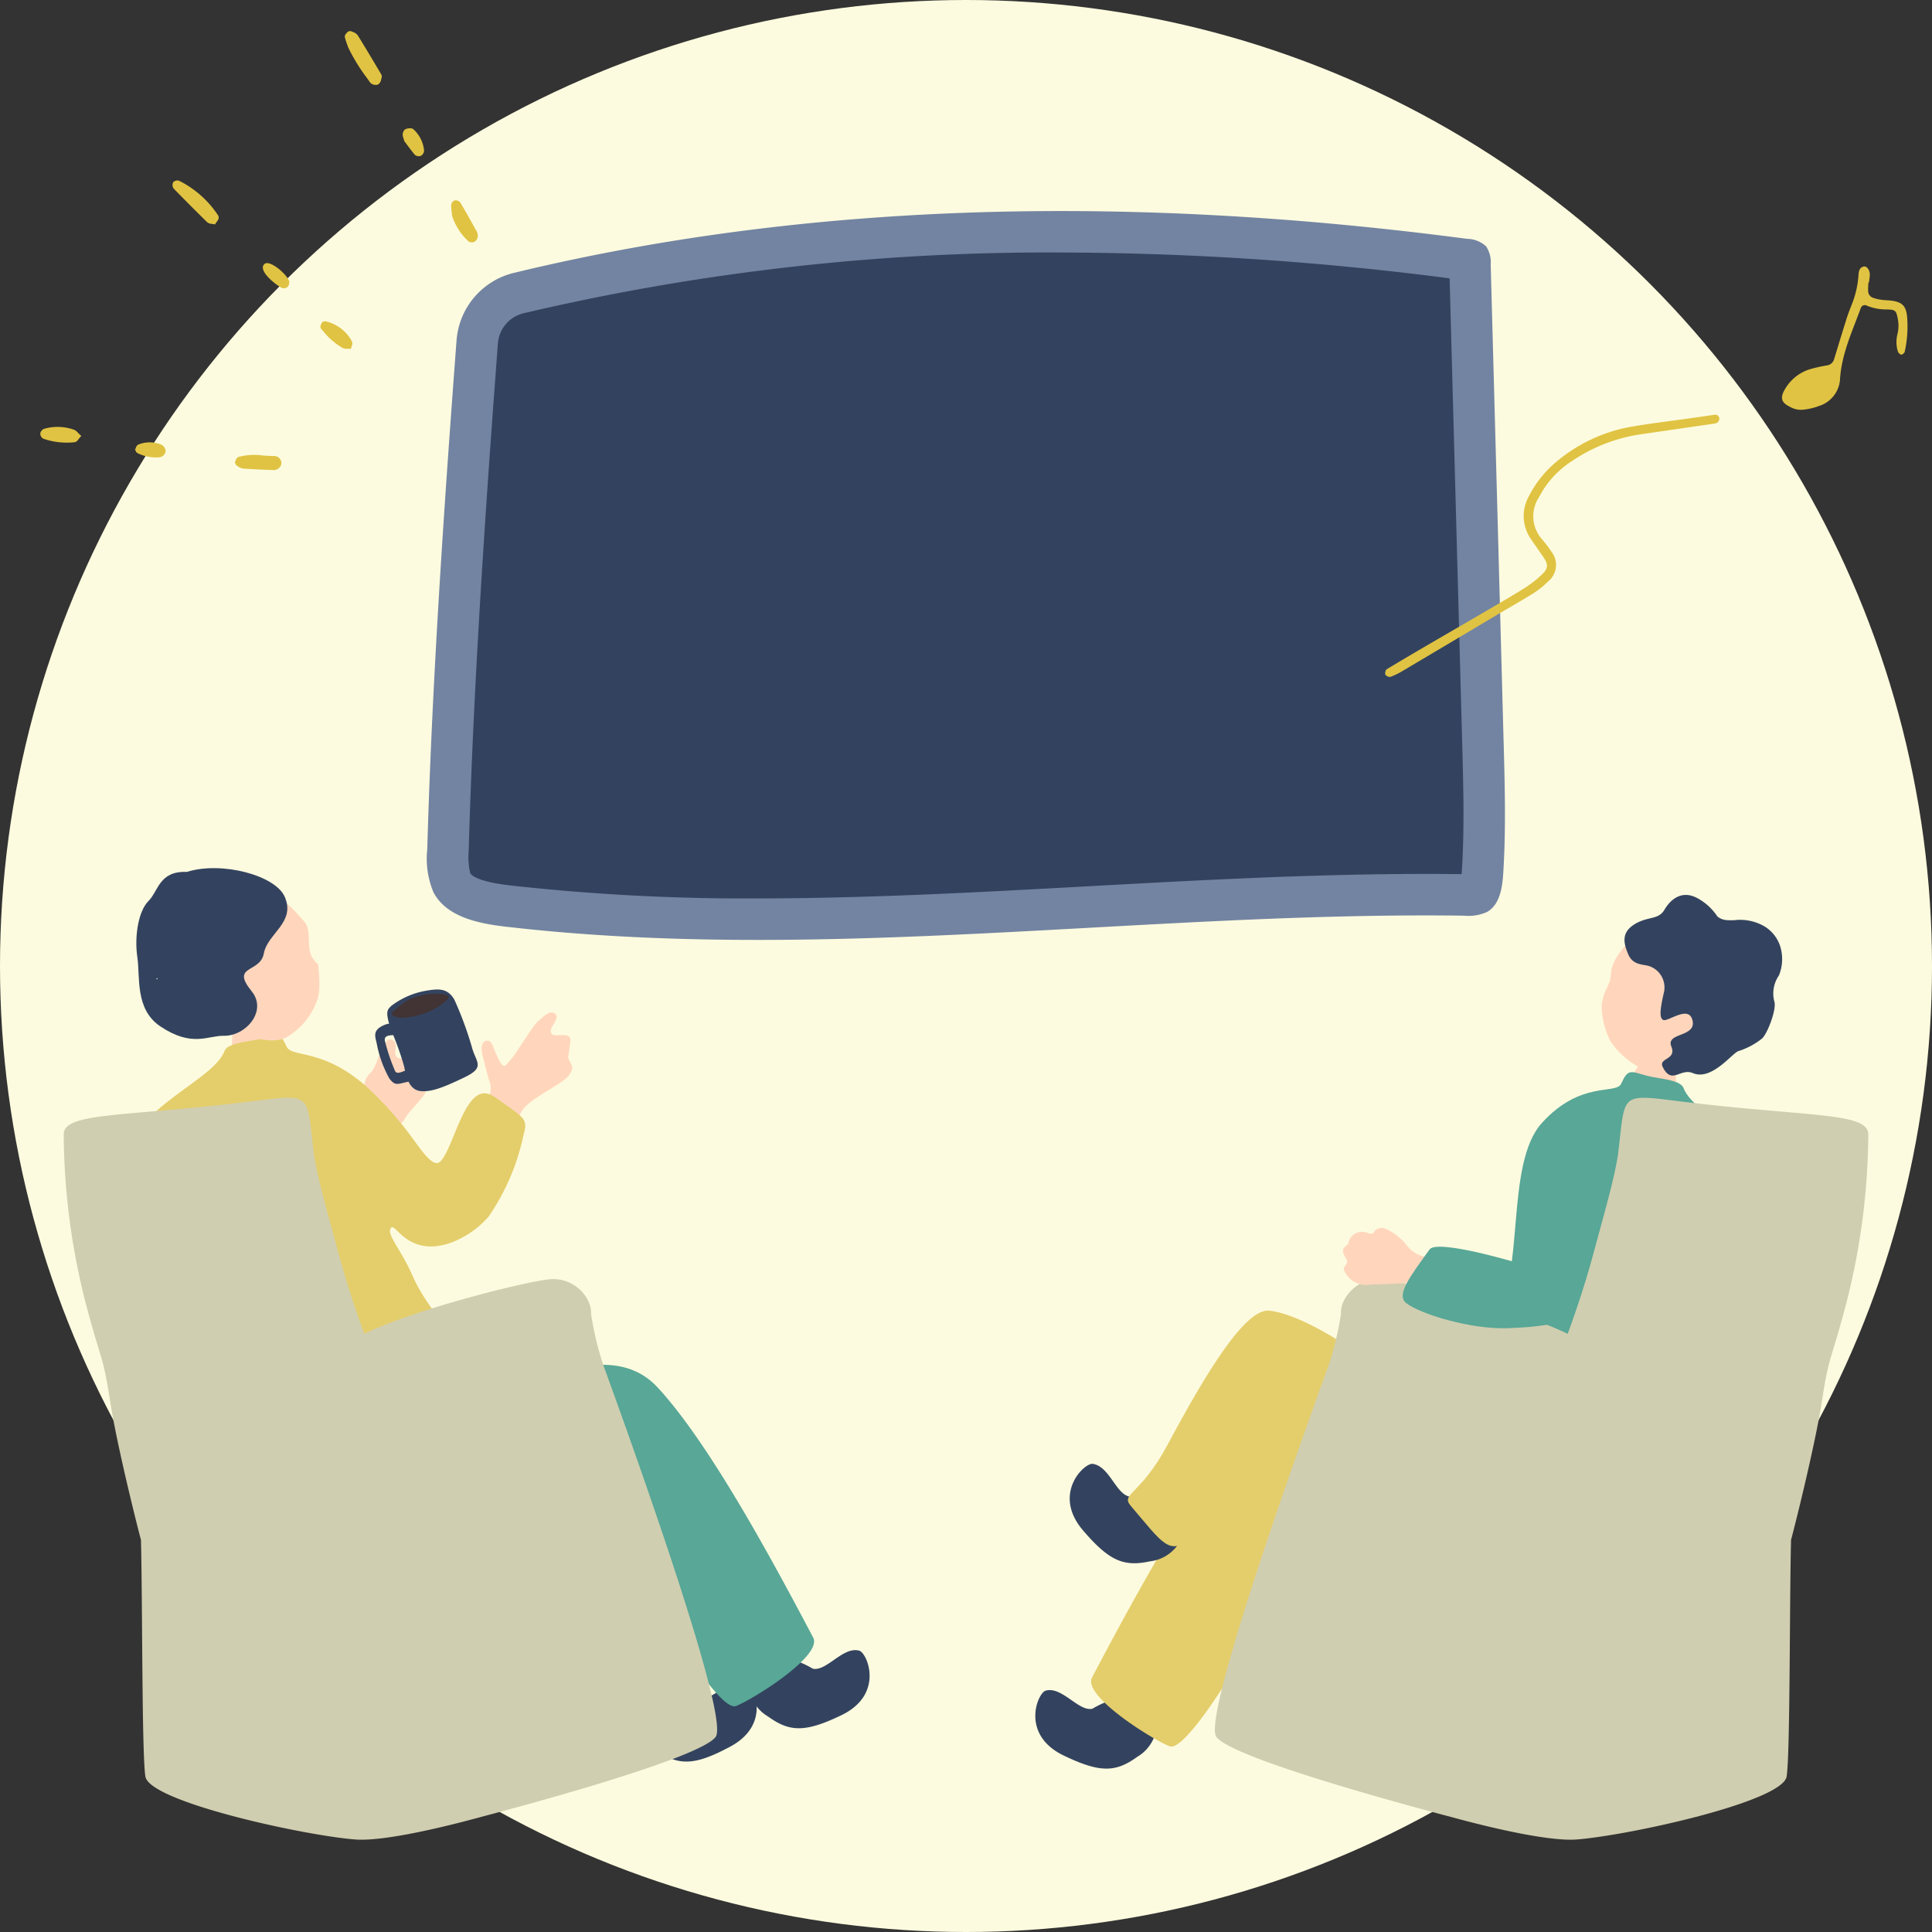 <svg xmlns="http://www.w3.org/2000/svg" xmlns:xlink="http://www.w3.org/1999/xlink" width="220" height="220" viewBox="0 0 220 220">
  <rect x="0" y="0" width="220" height="220" fill="#333333" stroke="none"/>
  <defs>
    <clipPath id="clip-path">
      <rect id="長方形_93175" data-name="長方形 93175" width="220" height="220" transform="translate(25.904 -0.602)" fill="#e4e4e4"/>
    </clipPath>
    <clipPath id="clip-path-2">
      <circle id="楕円形_113" data-name="楕円形 113" cx="110" cy="110" r="110" transform="translate(24.904 -1.602)" fill="#e4e4e4"/>
    </clipPath>
    <clipPath id="clip-path-3">
      <rect id="長方形_106892" data-name="長方形 106892" width="54.54" height="44.508" fill="#e0c342"/>
    </clipPath>
  </defs>
  <g id="img" transform="translate(-25.904 0.602)" clip-path="url(#clip-path)">
    <circle id="楕円形_112" data-name="楕円形 112" cx="110" cy="110" r="110" transform="translate(25.904 -0.602)" fill="#fdfbdf"/>
    <g id="マスクグループ_19" data-name="マスクグループ 19" transform="translate(1 1)" clip-path="url(#clip-path-2)">
      <g id="h1-ppl" transform="translate(-576.311 -6246.586)">
        <g id="グループ_68076" data-name="グループ 68076" transform="translate(649.849 6269.016)">
          <path id="パス_15762" data-name="パス 15762" d="M155.732,60.479Q155,33.269,154.26,6.059a3.256,3.256,0,0,0-.515-2.031,3.245,3.245,0,0,0-2.166-.865c-36.1-4.755-73.207-4.676-108.56,3.879A8.567,8.567,0,0,0,36.5,14.729C35.069,33.72,33.694,53.9,33.166,72.652a9.968,9.968,0,0,0,.7,4.909c1.453,2.8,5.049,3.557,8.185,3.922,36.186,4.206,72.745-1.737,109.171-1.246a5.167,5.167,0,0,0,2.613-.419c1.43-.8,1.744-2.69,1.849-4.326.321-5,.186-10.008.051-15.012" transform="translate(-33.146 0.001)" fill="#7384a2"/>
          <path id="パス_15763" data-name="パス 15763" d="M70.081,77.556a243.152,243.152,0,0,1-28.21-1.484c-3.761-.438-4.425-1.186-4.538-1.4a8.23,8.23,0,0,1-.169-2.6c.538-19.142,1.982-39.911,3.322-57.7a3.834,3.834,0,0,1,2.922-3.453A260.828,260.828,0,0,1,104.6,4a350.16,350.16,0,0,1,44.262,2.943l1.432,52.943c.131,4.813.266,9.791-.042,14.582q-.012.175-.025.322c-1.377-.017-2.748-.025-4.124-.025-12.808,0-25.775.713-38.316,1.4-12.39.681-25.2,1.387-37.7,1.387" transform="translate(-32.425 0.72)" fill="#33435f"/>
        </g>
      </g>
    </g>
    <g id="グループ_41497" data-name="グループ 41497" transform="translate(123.437 31.646) rotate(11)">
      <path id="パス_12070" data-name="パス 12070" d="M14.354,22.51a10.674,10.674,0,0,1-4.881.685,18.83,18.83,0,0,1-8.19-2.49q-3.4-1.946-6.8-3.884c-.174-.1-.344-.209-.526-.292a.542.542,0,0,0-.709.151.451.451,0,0,0,.175.677c.869.5,1.743.995,2.612,1.5,1.8,1.036,3.57,2.118,5.394,3.1a18.081,18.081,0,0,0,9.651,2.256,12.274,12.274,0,0,0,4.648-1.134A4.584,4.584,0,0,0,18.6,19.054c.063-.868.086-1.739.158-2.605s.377-1.226,1.22-1.316a12.084,12.084,0,0,1,2.391-.035c1.6.151,3.189.376,4.78.589,2.65.355,5.3.729,7.946,1.088,1.855.252,3.709.5,5.568.722.143.017.358-.152.457-.292.127-.179-.069-.6-.292-.662a8.081,8.081,0,0,0-1.162-.271Q33.3,15.45,26.938,14.645c-1.592-.2-3.178-.451-4.774-.614a10.052,10.052,0,0,0-2.2.035,2.414,2.414,0,0,0-2.315,2.344,15.97,15.97,0,0,0-.034,1.8,3.956,3.956,0,0,1-2.662,4.051c-.185.079-.372.151-.6.244" transform="translate(107.54 12.421) rotate(131)" fill="#e0c342"/>
      <path id="パス_12071" data-name="パス 12071" d="M9.376,1.8c0,.33-.022.663.006.991a.818.818,0,0,0,.582.741,4.925,4.925,0,0,0,.974.193c.4.043.8.021,1.2.065,1.178.128,1.623.557,1.782,1.777a13.232,13.232,0,0,1-.137,3.991c-.024.14-.286.352-.406.333a.661.661,0,0,1-.389-.4A3.691,3.691,0,0,1,12.9,7.518a4,4,0,0,0-.011-1.586C12.667,4.907,12.6,4.8,11.615,4.8a5.625,5.625,0,0,1-2.353-.363.48.48,0,0,0-.649.308c-.883,2.718-2.035,5.366-2.083,8.3a3.435,3.435,0,0,1-2.291,3.018,7.317,7.317,0,0,1-1.731.475,2.488,2.488,0,0,1-1.55-.262c-.968-.423-1.2-.94-.706-1.889a4.99,4.99,0,0,1,2.784-2.465,16.028,16.028,0,0,1,1.931-.506.991.991,0,0,0,.818-.767C6.2,9.1,6.61,7.549,7.04,6.006,7.2,5.429,7.4,4.863,7.6,4.3A10.86,10.86,0,0,0,8.222.969c.01-.39.071-.827.558-.957.368-.1.746.421.728,1-.008.266-.047.531-.072.8H9.376" transform="translate(103.548 -22.384) rotate(-9)" fill="#e0c342"/>
    </g>
    <g id="グループ_68077" data-name="グループ 68077" transform="translate(143.796 101.305)">
      <g id="グループ_68074" data-name="グループ 68074" transform="translate(0 0)">
        <path id="パス_15778" data-name="パス 15778" d="M110.362,112.213c-1.566.363-3.454-2.58-5.318-2.059-.924.258-2.91,5,2.04,7.384,4.176,2.012,5.942,1.926,8.4.144a4.519,4.519,0,0,0,2.224-4.079c-.663-3.36-4.2-3.25-7.349-1.389" transform="translate(-103.861 -19.545)" fill="#33435f"/>
        <path id="パス_15779" data-name="パス 15779" d="M168.031,97.362c.43,1.047-1.576,8.006-3.33,8.992-2.664,1.5-6.27,4.537-12.737,3a64.367,64.367,0,0,1-11.908-4.163c-2.93-1.277-10.617,6.577-15.487,14.821-.692,1.171-5.849,9.645-7.493,8.992-1.982-.784-9.93-5.741-8.826-7.827,4.061-7.671,11.678-22.049,17.818-28.642,6.191-6.651,18.162-3.53,22.481-7.327,6.2-5.455,19.483,12.156,19.483,12.156" transform="translate(-101.794 -32.062)" fill="#e4ce6b"/>
        <path id="パス_15780" data-name="パス 15780" d="M113.325,96.449c-1.579-.3-2.285-3.456-4.2-3.73-.949-.135-4.675,3.406-1.1,7.581,3.014,3.523,4.666,4.154,7.635,3.514a4.523,4.523,0,0,0,3.678-2.839c.744-3.343-2.377-4.959-6.01-4.525" transform="translate(-102.586 -27.932)" fill="#33435f"/>
        <path id="パス_15781" data-name="パス 15781" d="M127.1,80.952c-2.722-.319-7.167,6.961-11.581,15.22-3.116,5.833-5.426,5.6-4.221,7.009,3.721,4.347,4.326,5.723,6.979,3.649,2.31-1.806,4.584-9.8,9.3-11.953,6.184-2.821,21.355,4.246,19.607.624-2.273-4.709-14.4-13.882-20.08-14.548" transform="translate(-100.428 -33.614)" fill="#e4ce6b"/>
        <path id="パス_15782" data-name="パス 15782" d="M152.517,60.8c.216.061,3.008,1.07,3.287,1.122a20.638,20.638,0,0,0-.031,2.908c.113.638,1.171,4.4,1.364,4.761-3.911,1.81-8.206.211-9.629-2.835.648-.119,3.242-2.658,3.8-3.7.409-.762,1.124-1.953,1.21-2.258" transform="translate(-82.798 -43.336)" fill="#ffd6bc"/>
        <path id="パス_15783" data-name="パス 15783" d="M159.1,66.956a6.8,6.8,0,0,1-6.475,1.411,9.363,9.363,0,0,1-4.251-3.41,8.982,8.982,0,0,1-1.013-4.117,5.675,5.675,0,0,1,.655-2.091c.824-1.548-.311-1.957,2.113-4.788.737-.86,4.67-4.589,9.447-3.031,4.2,1.371,4.191,12.34-.477,16.025" transform="translate(-82.871 -48.28)" fill="#ffd6bc"/>
        <path id="パス_15784" data-name="パス 15784" d="M159.7,51.488c.5.351.792.451,1.935.409a5.485,5.485,0,0,1,3.441.719,4.156,4.156,0,0,1,1.721,2.117,4.909,4.909,0,0,1-.1,3.458,3.6,3.6,0,0,0-.517,2.985c.261.873-.778,3.619-1.4,4.193a8.336,8.336,0,0,1-2.679,1.431c-.7.191-3.042,3.422-5.2,2.512-1.45-.614-2.4,1.385-3.435-.7-.525-1.056,1.614-.777.983-2.323-.673-1.647,2.928-1.016,2.394-3.029-.452-1.71-2.764.23-3.315,0-.528-.224-.3-1.5.1-3.263a2.565,2.565,0,0,0-1.567-2.819c-.7-.3-1.947-.058-2.513-1.373s-.805-2.512.716-3.449,2.7-.455,3.4-1.652,1.978-2.245,3.695-1.343a6.321,6.321,0,0,1,2.341,2.128" transform="translate(-82.02 -49.021)" fill="#33435f"/>
        <path id="パス_15785" data-name="パス 15785" d="M175.245,78.143c-.354-7.025-10.347-10.088-11.7-13.726-.359-.964-3.185-1.076-4.141-1.374-1.9-.5-2.147-.861-2.949.9-.59,1.29-4.609-.421-9.051,4.5-4.231,4.684-1.855,17.755-5.36,21.719-2.887,3.265-6.3,3.692-8.8,6.814-2.136,2.67,23.1,21.358,30.43,12.868.8-.922,1.626-9.483,2.172-12.576s1.41-1.988,3.173-2.206c2.182-.268,6.789-5.65,6.223-16.91" transform="translate(-89.741 -42.451)" fill="#58a797"/>
        <path id="パス_15786" data-name="パス 15786" d="M130.624,95.008a35.418,35.418,0,0,0,1.383-5.778,3.255,3.255,0,0,1,.172-1.146h0a4.437,4.437,0,0,1,4.258-2.835c2.231.07,15.486,3.342,21.391,6.23,1.358-3.675,2.344-6.979,2.876-8.945,1.524-5.628,2.393-8.6,2.85-11.428.919-7.517-.039-6.92,8.506-5.923,13.641,1.589,20,1.118,20,3.6a79.152,79.152,0,0,1-2.817,20.384c-1.6,5.87-1.658,4.807-2.486,10.109-.841,5.385-3.449,15.589-3.492,15.645-.182,6.773-.093,24.485-.507,26.973-.477,2.866-17.911,6.687-23.882,7.164-2.737.219-8.483-.968-14.266-2.546-2.12-.563-24.785-6.5-26.785-9.126-1.613-2.114,8.67-31.028,12.8-42.379" transform="translate(-97.205 -41.502)" fill="#d0ceb0"/>
        <path id="パス_15787" data-name="パス 15787" d="M137.307,80.983c-.884.079-1.228-.245-2.073-.153s-3.151.165-4.627.208a2.7,2.7,0,0,1-2.924-1.466c-.451-.672.643-.713.139-1.52-.85-1.36.234-1.293.286-1.778a1.586,1.586,0,0,1,2.154-1.116c1.081.328.4-.338,1.48-.549.652-.128,2.242.915,3.048,2.018a3.526,3.526,0,0,0,2.67,1.321c.648.058.3,2.995-.154,3.035" transform="translate(-92.454 -36.675)" fill="#ffd6bc"/>
        <path id="パス_15788" data-name="パス 15788" d="M150.982,83.632c1.1-3.552-5.257-5.358-6.046-5.812,0,0-8.934-2.673-9.8-1.469-2.182,3.032-3.837,5.176-2.667,6.1,1.549,1.225,7.312,3.016,11.541,2.866,3.425-.122,6.589-.442,6.976-1.686" transform="translate(-90.243 -35.98)" fill="#58a797"/>
      </g>
    </g>
    <g id="グループ_68078" data-name="グループ 68078" transform="translate(33.159 98.254)">
      <path id="パス_15764" data-name="パス 15764" d="M28.05,62.16c-.7.046-1.051.3-1.357-.165s.289-1.443-.363-1.787-.9.393-1.211.936S24.263,63.562,23.8,63.9a2.112,2.112,0,0,0-.59,2.332A3.781,3.781,0,0,0,24.22,68c.245.3.033.8.119,1.242.274.623.962.907,2.073.842a1.784,1.784,0,0,0,1.272-.919,5.637,5.637,0,0,1,.635-.875c.746-.887,1.718-1.825,1.792-2.369a1.065,1.065,0,0,0-.437-1.242c-.554-.514-.381-.574-.643-1.345s-.276-1.22-.98-1.174" transform="translate(11.153 -40.612)" fill="#ffd6bc"/>
      <path id="パス_15765" data-name="パス 15765" d="M32.6,68.73c.553-1.457.729-2.045.491-2.7s-.64-2.277-.866-3.262.076-1.539.63-1.5.584.87,1.265,2.163.8.526,1.368-.033,2.4-3.759,3.073-4.325,1.358-1.361,1.97-.881-.63,1.5-.5,2.067.682.331,1.566.38.66.559.572,1.466-.329.947.073,1.609.256.858-.123,1.462-2.061,1.521-3.438,2.414-2.162,1.53-2.409,2.962c-.016.087-.052.222-.1.4-1.36-.337-2.764-.572-4.188-.9.314-.626.535-1.091.623-1.321" transform="translate(15.433 -41.618)" fill="#ffd6bc"/>
      <path id="パス_15766" data-name="パス 15766" d="M16.6,57.969c-.216.061-2.993,1.066-3.271,1.116a20.68,20.68,0,0,1,.031,2.894c-.113.633-1.167,4.381-1.357,4.737,3.892,1.8,8.165.209,9.582-2.82-.646-.119-3.228-2.647-3.782-3.681-.406-.758-1.118-1.942-1.2-2.246" transform="translate(5.791 -41.653)" fill="#ffd6bc"/>
      <path id="パス_15767" data-name="パス 15767" d="M4.518,75.228c.351-6.991,10.3-10.039,11.646-13.66.357-.958,3.168-1.072,4.12-1.367,1.887-.494,2.135-.858,2.934.891.586,1.284,4.034.145,9.007,4.473a40.386,40.386,0,0,1,5.6,6.331c.937,1.265,1.87,2.58,2.615,2.452,1.078-.305,2.163-4.8,3.61-6.789,1.689-2.316,2.924-.549,4.44.368,1.8,1.343,2.2,1.564,1.721,3.189a25.654,25.654,0,0,1-3.982,9.333,10.565,10.565,0,0,1-4.574,3.075c-4.618,1.434-6-2.311-6.518-1.81-.66.639,1.093,2.424,2.426,5.465,1.868,4.269,5.6,7.323,6.842,10.942,1.106,3.217-23.289,12.139-28.373,8.644-1-.688-1.619-9.437-2.159-12.515s-1.406-1.978-3.158-2.194c-2.173-.268-6.758-5.624-6.194-16.828" transform="translate(2.158 -40.773)" fill="#e4ce6b"/>
      <path id="パス_15768" data-name="パス 15768" d="M11.5,60.924C9.442,56.9,8.613,51.362,13.62,49.176s7.87,1.9,8.912,3.01c1.279,1.366-.171,3.511,1.659,4.943.371,3.272-.01,3.885-.31,4.645a7.905,7.905,0,0,1-3.4,3.753c-1.29.6-3.42.15-4.667-.4a9.416,9.416,0,0,1-2.716-1.8,1.916,1.916,0,0,1-1.327-.344,2.9,2.9,0,0,1-.944-1.394.594.594,0,0,1,.673-.672" transform="translate(4.772 -46.202)" fill="#ffd6bc"/>
      <path id="パス_15769" data-name="パス 15769" d="M20.1,56.676c.4-2.271,3.64-3.5,2.386-6.43-1.067-2.485-7.238-4.094-11.151-2.854-3.171-.122-3.22,2.162-4.383,3.326S5.35,54.8,5.691,57.089s-.3,5.948,2.636,7.906c3.609,2.408,5.392,1.025,7.219,1.059,2.509.044,4.985-2.839,3.165-5.069-2.457-3.014.983-2.039,1.386-4.309m-12.086,2.9-.225.059c.067-.052.135-.1.2-.156Z" transform="translate(2.692 -46.964)" fill="#33435f"/>
      <path id="パス_15770" data-name="パス 15770" d="M59.916,109.132c1.558.362,3.438-2.568,5.293-2.049.919.257,2.9,4.974-2.031,7.347-4.156,2-5.913,1.917-8.362.144a4.494,4.494,0,0,1-2.214-4.06c.66-3.343,4.178-3.234,7.314-1.382" transform="translate(25.381 -17.974)" fill="#33435f"/>
      <path id="パス_15771" data-name="パス 15771" d="M51.157,111.386c1.572.294,3.366-2.381,5.241-1.944.93.216,3.108,4.845-1.712,7.428-4.067,2.18-5.825,2.171-8.349.5a4.5,4.5,0,0,1-2.386-3.96c.516-3.37,3.993-3.742,7.205-2.028" transform="translate(21.21 -16.833)" fill="#33435f"/>
      <path id="パス_15772" data-name="パス 15772" d="M40.469,91.67c2.639.686,10.2,15.623,13.544,21.292s3.011,7.152,1.386,8.023c-5.019,2.688-6.077,3.745-7.788.866-3.447-5.8-10.461-16.363-12.651-21.479s0-10.135,5.509-8.7" transform="translate(16.467 -25.506)" fill="#58a797"/>
      <path id="パス_15773" data-name="パス 15773" d="M17.455,92.474c-.428,1.041,1.569,7.968,3.314,8.949,2.652,1.492,6.239,4.515,12.675,2.982A63.945,63.945,0,0,0,45.3,100.263c2.913-1.269,10.564,6.546,15.41,14.749.689,1.165,5.821,9.6,7.457,8.949,1.973-.781,9.882-5.714,8.783-7.79-4.042-7.634-11.622-21.94-17.732-28.5-6.16-6.619-16.626,2.177-20.547-1.99-2.577-2.737-21.212,6.8-21.212,6.8" transform="translate(8.395 -28.552)" fill="#58a797"/>
      <path id="パス_15774" data-name="パス 15774" d="M25.377,58.092a9.126,9.126,0,0,1,4.068-1.7c1.391-.225,2.292-.2,3.029,1.014a39.533,39.533,0,0,1,2.092,5.726c.517,1.536,1.349,2.07-.965,3.174s-3.6,1.622-4.85,1.554-1.718-1.293-1.967-2.756a31.821,31.821,0,0,0-1.5-4.2c-.731-2.22-.427-2.3.089-2.819" transform="translate(11.995 -42.462)" fill="#33435f"/>
      <path id="パス_15775" data-name="パス 15775" d="M27.165,57.273a7.324,7.324,0,0,1,4.042-.583c.71.184.569.434-.288,1.113a8.65,8.65,0,0,1-4.649,1.546c-1.119-.1-1.324-.458-.738-.87a9.011,9.011,0,0,1,1.634-1.207" transform="translate(12.167 -42.31)" fill="#423334"/>
      <path id="パス_15776" data-name="パス 15776" d="M26.566,59.873c.267.661-1.751-.061-1.54.987A22.44,22.44,0,0,0,26.185,64.3c.256.463.872-.009,1.371-.095s.633-.113.764.332.307.792-.759,1.01-1.358.5-2.027-.4a12.969,12.969,0,0,1-1.428-3.936c-.168-.8-.529-1.511.719-2.094.964-.451,1.371-.157,1.741.756" transform="translate(11.547 -41.197)" fill="#33435f"/>
      <path id="パス_15777" data-name="パス 15777" d="M61.435,95.008a35.413,35.413,0,0,1-1.383-5.778,3.256,3.256,0,0,0-.172-1.146h0a4.437,4.437,0,0,0-4.258-2.835c-2.231.07-15.486,3.342-21.391,6.23-1.358-3.675-2.344-6.979-2.876-8.945C29.828,76.9,28.96,73.934,28.5,71.1c-.919-7.517.039-6.92-8.506-5.923C6.356,66.771,0,66.3,0,68.784A79.153,79.153,0,0,0,2.817,89.168c1.6,5.87,1.658,4.807,2.486,10.109.841,5.385,3.449,15.589,3.492,15.645.182,6.773.093,24.485.507,26.973.477,2.866,17.911,6.687,23.882,7.164,2.737.219,8.483-.968,14.266-2.546,2.12-.563,24.785-6.5,26.785-9.126,1.613-2.114-8.67-31.028-12.8-42.379" transform="translate(0 -38.452)" fill="#d0ceb0"/>
    </g>
    <g id="グループ_68080" data-name="グループ 68080" transform="translate(20.076 18.647) rotate(-19)">
      <g id="グループ_68079" data-name="グループ 68079" transform="translate(0 -0.001)" clip-path="url(#clip-path-3)">
        <path id="パス_15802" data-name="パス 15802" d="M30.962.062,31,.04a.461.461,0,0,1,.5.088c.037.037.078.074.119.112A1.077,1.077,0,0,1,32,.762c.333,1.468.644,2.966.945,4.415l.131.632a.552.552,0,0,1-.086.419c-.029.039-.059.083-.088.128a.892.892,0,0,1-.489.445.412.412,0,0,1-.091.01.854.854,0,0,1-.728-.48q-.1-.337-.2-.674A20.589,20.589,0,0,1,30.522,1.7V1.678c0-.1,0-.208,0-.313a7.144,7.144,0,0,1,.021-.872c.023-.219.245-.337.423-.432" transform="translate(16.986 0)" fill="#e0c342"/>
        <path id="パス_15803" data-name="パス 15803" d="M186.48,66.133a.637.637,0,0,1,.717.069,11.454,11.454,0,0,1,2.889,5.123.5.5,0,0,1-.108.465,2.024,2.024,0,0,1-.292.227c-.043.029-.089.06-.137.1l-.132.1-.138-.087a1.613,1.613,0,0,0-.155-.081.9.9,0,0,1-.461-.366c-.7-1.4-1.426-2.89-2.349-4.84a.658.658,0,0,1,.168-.7" transform="translate(-162.821 -56.386)" fill="#e0c342"/>
        <path id="パス_15804" data-name="パス 15804" d="M202.289,285.554a1.02,1.02,0,0,0,.08-.085.558.558,0,0,1,.4-.243h0a6.96,6.96,0,0,1,2.692.746c.371.16.755.325,1.138.453a.833.833,0,0,1,.586,1.008.747.747,0,0,1-.4.457.93.93,0,0,1-.423.106.732.732,0,0,1-.263-.047c-.9-.345-2.08-.8-3.244-1.3a1.291,1.291,0,0,1-.476-.426c-.032-.04-.064-.08-.1-.118a.414.414,0,0,1-.08-.309.415.415,0,0,0,0-.046l-.009-.12Z" transform="translate(-182.264 -243.487)" fill="#e0c342"/>
        <path id="パス_15805" data-name="パス 15805" d="M.073,152.47c.06-.274.122-.558.211-.839a.637.637,0,0,1,.574-.426.7.7,0,0,1,.533.479c.221,1.1.44,2.28.689,3.707A.984.984,0,0,1,1.97,156a.779.779,0,0,1-.5.392.566.566,0,0,1-.086.006.689.689,0,0,1-.562-.267,6.794,6.794,0,0,1-.82-3.3V152.8l.007-.031c.023-.1.044-.195.066-.295" transform="translate(52.449 -129.076)" fill="#e0c342"/>
        <path id="パス_15806" data-name="パス 15806" d="M120.5,207.224a4.516,4.516,0,0,1,2.065,3.141.58.58,0,0,1-.177.432,1.609,1.609,0,0,0-.1.137l-.11.175-.19-.081c-.055-.023-.115-.042-.175-.061a1.124,1.124,0,0,1-.493-.257,8.086,8.086,0,0,1-1.51-2.629l-.1-.24c-.088-.209.09-.415.263-.592a.456.456,0,0,1,.527-.024" transform="translate(-85.548 -176.838)" fill="#e0c342"/>
        <path id="パス_15807" data-name="パス 15807" d="M343.495,215.276a5.6,5.6,0,0,1,3.142,1.2,1.185,1.185,0,0,1,.32.482c.037.082.076.167.123.252l.12.215-.218.115a2.186,2.186,0,0,0-.19.12.868.868,0,0,1-.455.2.375.375,0,0,1-.1-.015,8.175,8.175,0,0,1-3.228-1.533.655.655,0,0,1-.12-.708.722.722,0,0,1,.61-.329" transform="translate(-342.829 -183.772)" fill="#e0c342"/>
        <path id="パス_15808" data-name="パス 15808" d="M17.663,87.206a1.1,1.1,0,0,1,.071-.446c.078-.167.292-.429.535-.429h.01c.149,0,.648.04.8.33a3.752,3.752,0,0,1,.346,2.659.694.694,0,0,1-.542.454l-.044,0a.675.675,0,0,1-.581-.358c-.187-.509-.353-1.028-.486-1.445-.04-.124-.077-.241-.111-.346l-.015-.046,0-.048c.01-.133.014-.24.017-.329" transform="translate(32.431 -73.698)" fill="#e0c342"/>
        <path id="パス_15809" data-name="パス 15809" d="M284.608,250.914a.564.564,0,0,1,.371-.242,3.488,3.488,0,0,1,2.475.864.889.889,0,0,1,.207.9.856.856,0,0,1-.726.409.511.511,0,0,1-.088-.007,4.653,4.653,0,0,1-2.27-1.271.409.409,0,0,1-.115-.306.393.393,0,0,0,0-.047l-.023-.131.1-.089a.94.94,0,0,0,.073-.079" transform="translate(-274.79 -213.982)" fill="#e0c342"/>
        <path id="パス_15810" data-name="パス 15810" d="M151.162,149.614c.693.086,1.764,1.844,1.832,2.774l.006.082-.046.069c-.02.03-.038.065-.056.1a.637.637,0,0,1-.3.336.584.584,0,0,1-.211.036.653.653,0,0,1-.472-.179c-.55-.612-1.7-2.418-1.154-3.046a.5.5,0,0,1,.4-.171" transform="translate(-120.501 -127.717)" fill="#e0c342"/>
      </g>
    </g>
  </g>
</svg>
